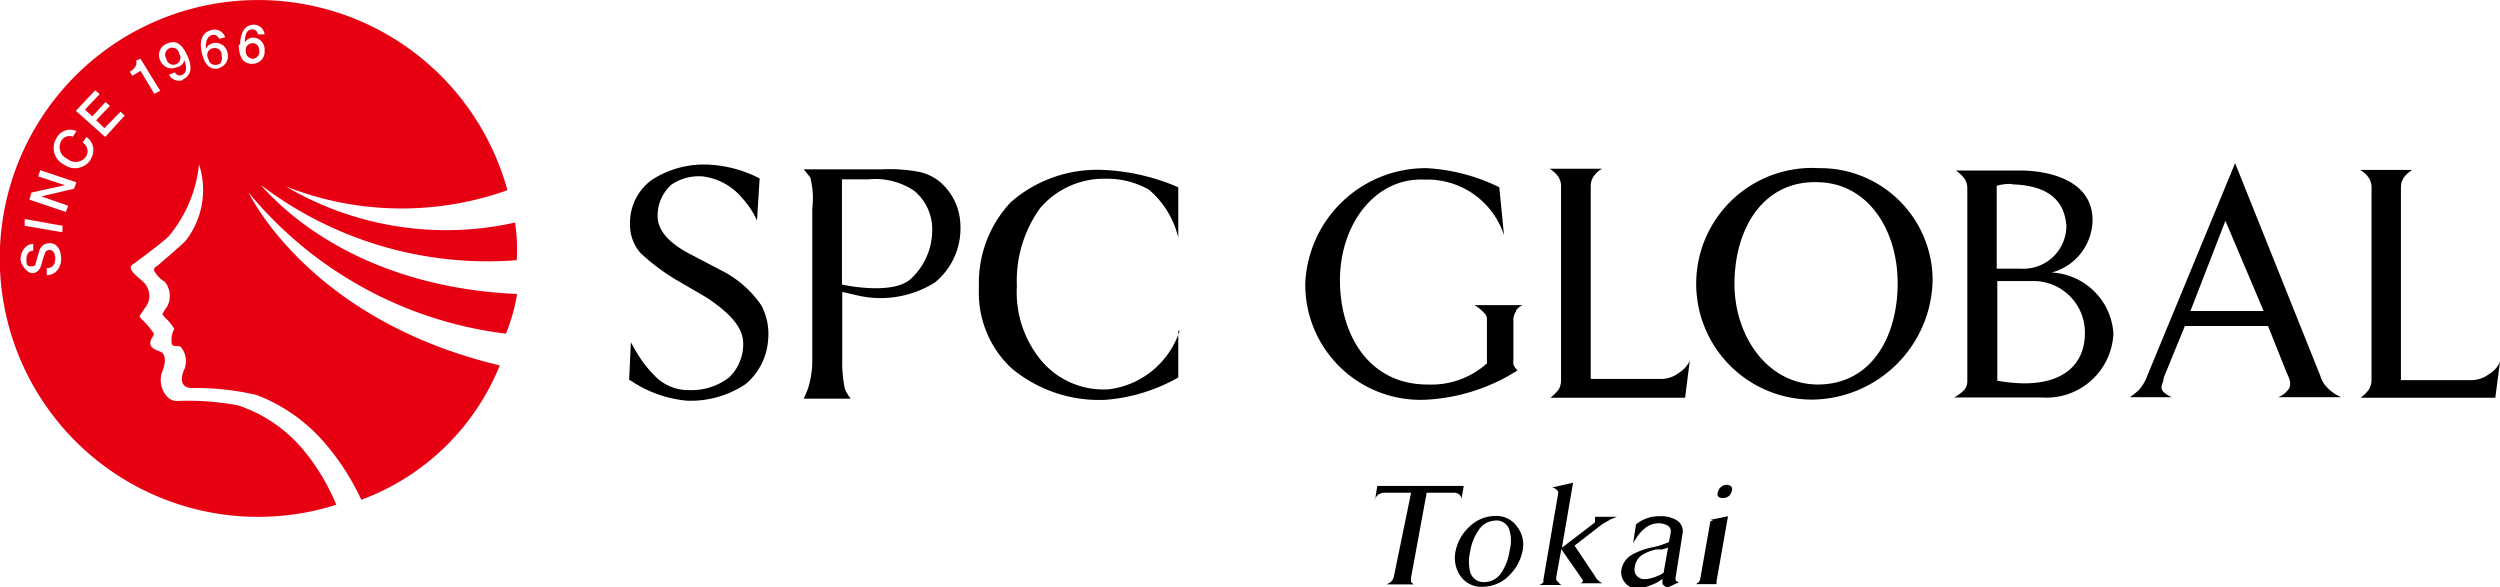 <svg xmlns="http://www.w3.org/2000/svg" viewBox="0 0 85.04 19.97"><defs><style>.cls-1{fill:#e60012;}</style></defs><g id="レイヤー_2" data-name="レイヤー 2"><g id="レイヤー_1-2" data-name="レイヤー 1"><path class="cls-1" d="M7.26,1.64A.23.23,0,0,0,7.09,2a.23.23,0,0,0,.29.2c.15,0,.19-.17.16-.31A.23.23,0,0,0,7.26,1.64Z"/><path class="cls-1" d="M5.77,1.64A.24.24,0,0,0,5.66,2a.24.24,0,1,0,.43-.18A.23.23,0,0,0,5.77,1.64Z"/><path class="cls-1" d="M17.21,11.35A6.31,6.31,0,0,0,17.59,10C12,9.75,9.4,6.89,8.87,6.29h0a12.74,12.74,0,0,0,8.71,2.56V8.79a6.16,6.16,0,0,0-.06-1.22,10.74,10.74,0,0,1-7.8-1.23h0a10.72,10.72,0,0,0,7.54.13,8.79,8.79,0,1,0-5.82,10.7,7.28,7.28,0,0,0-1.15-1.9,4.89,4.89,0,0,0-2.19-1.48A9.22,9.22,0,0,0,6,13.64c-.38,0-.65-.58-.48-1s.05-.59,0-.64-.36-.11-.4-.27.08-.25.12-.37a2.42,2.42,0,0,0-.4-.48c-.09-.09-.09-.12-.09-.12a2.76,2.76,0,0,1,.17-.27.65.65,0,0,0-.08-.93c-.25-.23-.3-.25-.37-.38S4.51,9,4.51,9,5.66,8.16,5.77,8a4.53,4.53,0,0,0,1-2.41,2.81,2.81,0,0,1-.44,2.58c-.1.13-1,.89-1,.89a.12.12,0,0,0-.07.18,1.06,1.06,0,0,0,.35.35.77.77,0,0,1,.08.83,2.76,2.76,0,0,0-.17.27s0,0,.1.12a1.73,1.73,0,0,1,.31.38.73.73,0,0,0-.09.47c0,.16.21.09.3.13a.75.75,0,0,1,.14.75c-.17.36-.12.66.25.66a8.93,8.93,0,0,1,2.21.24,5.79,5.79,0,0,1,2.11,1.41A8.22,8.22,0,0,1,12.29,17,8.11,8.11,0,0,0,17,12.43C11,11,8.81,7.25,8.45,6.54h0A13.44,13.44,0,0,0,17.21,11.35Zm-15.62-2V9.12c.21,0,.29-.14.29-.33s-.09-.28-.19-.29a.16.16,0,0,0-.16.11A3.2,3.2,0,0,0,1.41,9c-.07.23-.2.3-.34.29S.69,9,.7,8.79s.16-.5.43-.49v.23c-.16,0-.23.12-.23.28s0,.25.16.25.14-.06.17-.16.09-.31.11-.38a.36.36,0,0,1,.34-.25c.29,0,.4.27.4.54S1.91,9.36,1.59,9.36Zm.53-1.45L.84,7.68l0-.23,1.29.23Zm.4-1.48-1.11.26h0L2.32,7l-.08.21L1,6.79l.07-.24L2.21,6.3h0L1.3,6l.07-.21L2.6,6.2Zm.57-1a.63.63,0,0,1-.91.18.63.63,0,0,1-.26-.9.52.52,0,0,1,.68-.24l-.12.19a.32.32,0,0,0-.4.15.43.43,0,0,0,.21.6.43.43,0,0,0,.64-.08.34.34,0,0,0-.12-.47l.13-.19A.54.54,0,0,1,3.09,5.4Zm.49-.76-1-.89.66-.7.15.13-.5.53.25.23.45-.49.15.13-.47.49.28.27L4.1,3.8l.14.13ZM5.25,3.19l-.47-.78-.28.17-.08-.14c.15-.09.26-.23.21-.38L4.78,2l.67,1.09Zm1-.48a.38.38,0,0,1-.5-.17l.2-.08a.18.18,0,0,0,.24.09c.21-.09.13-.35.08-.51h0A.31.31,0,0,1,6,2.29a.41.41,0,0,1-.55-.24.41.41,0,0,1,.24-.57c.34-.15.54.09.69.43S6.54,2.57,6.2,2.71Zm1.22-.39c-.38.09-.53-.19-.61-.55s0-.67.34-.75a.38.38,0,0,1,.46.25l-.21.05a.19.19,0,0,0-.23-.13C7,1.24,7,1.51,7,1.68H7a.34.34,0,0,1,.24-.21.41.41,0,0,1,.5.33A.42.42,0,0,1,7.42,2.32Zm.7-.8c0-.3.09-.67.46-.68A.37.37,0,0,1,9,1.17H8.77A.18.18,0,0,0,8.58,1c-.23,0-.25.28-.25.45h0a.32.32,0,0,1,.28-.17A.4.4,0,0,1,9,1.72a.41.41,0,0,1-.41.45C8.23,2.18,8.13,1.89,8.12,1.52Z"/><path class="cls-1" d="M8.82,1.72c0-.14-.09-.26-.24-.25a.23.23,0,0,0-.22.27A.25.25,0,0,0,8.6,2,.24.24,0,0,0,8.82,1.72Z"/><path d="M51.58,10.58a.48.48,0,0,0-.1.28v1.32a1.7,1.7,0,0,0,0,.22.6.6,0,0,0,.14.2,6.4,6.4,0,0,1-3.2,1A3.92,3.92,0,0,1,44.4,9.64a4.1,4.1,0,0,1,4.12-3.92A6.37,6.37,0,0,1,51,6.37L51.16,8a2.74,2.74,0,0,0-2.7-1.89c-1.7-.08-2.88,1.54-2.88,3.42s1,3.56,3,3.55a2.83,2.83,0,0,0,2-.72V10.85c0-.13-.09-.2-.17-.28a1.07,1.07,0,0,0-.26-.19h1.65a.47.47,0,0,0-.24.2"/><path d="M57.32,13.53H52.74a1.75,1.75,0,0,0,.28-.28.62.62,0,0,0,.08-.31V6.36A.59.59,0,0,0,53,6a1,1,0,0,0-.29-.26H54.5a.72.72,0,0,0-.26.22.57.57,0,0,0-.13.36v6.57h2.43a1,1,0,0,0,.56-.2,1,1,0,0,0,.38-.42Z"/><path d="M61.78,13.59a3.94,3.94,0,1,1,.1-7.87,3.82,3.82,0,0,1,3.86,3.79,4.14,4.14,0,0,1-4,4.08M61.9,6.2C60,6.1,59,7.75,59,9.66c0,1.74,1.09,3.4,2.82,3.42,1.94,0,2.76-1.78,2.73-3.53s-1-3.27-2.63-3.35"/><path d="M69.47,13.52h-3a1.46,1.46,0,0,0,.34-.25.47.47,0,0,0,.11-.34V6.37a.6.6,0,0,0-.1-.3,1.29,1.29,0,0,0-.29-.27h2.16c1.16,0,2.5.41,2.49,1.7a1.87,1.87,0,0,1-1.39,1.77,2.22,2.22,0,0,1,2.1,2.07,2.28,2.28,0,0,1-2.45,2.18m-1-7.26a1.51,1.51,0,0,0-.52.06V9.14h.85a1.46,1.46,0,0,0,1.52-1.46c-.08-1.07-.9-1.38-1.85-1.41m.73,3.29H67.94v3.39a5.66,5.66,0,0,0,.92.09c1.38,0,2.08-.69,2.06-1.76a1.75,1.75,0,0,0-1.73-1.72"/><path d="M77.5,13.51a.82.82,0,0,0,.37-.3c.08-.19,0-.34-.09-.54l-.63-1.58H74.32l-.72,1.76c0,.15-.11.26-.06.4s.33.26.34.26H72.45a2,2,0,0,0,.32-.26,1.42,1.42,0,0,0,.26-.44l3-7.26,2.9,7.24a.9.9,0,0,0,.24.4,1.39,1.39,0,0,0,.47.32Zm-1.8-6-1.19,3.07H77Z"/><path d="M84.88,13.53H80.3a1.41,1.41,0,0,0,.28-.28.63.63,0,0,0,.09-.31V6.36a.6.6,0,0,0-.1-.32.87.87,0,0,0-.29-.26h1.78A.93.93,0,0,0,81.8,6a.57.57,0,0,0-.13.36v6.57H84.1a1,1,0,0,0,.56-.2.91.91,0,0,0,.38-.42Z"/><path d="M29.55,6.1a2.36,2.36,0,0,1,1.56.4,1.7,1.7,0,0,1,.6,1.33A2.26,2.26,0,0,1,31,9.47c-.62.6-2.36.21-2.36.21V6.1ZM31.8,9.61a2.37,2.37,0,0,0,.87-1.93A2,2,0,0,0,32,6.21a1.64,1.64,0,0,0-.72-.36A5.48,5.48,0,0,0,30,5.76H27.34l.22.27a2.83,2.83,0,0,1,.07,1.06v5.14a3.08,3.08,0,0,1-.15,1c-.07.18-.14.33-.14.33h1.6a1.3,1.3,0,0,1-.2-.33,4.31,4.31,0,0,1-.09-1V9.93l.52.12a3.48,3.48,0,0,0,2.63-.44"/><path d="M21.4,12.93l.06-1.29s.15.29.33.56a4,4,0,0,0,.56.66,1.6,1.6,0,0,0,1.13.41,2.09,2.09,0,0,0,1.32-.43,1.56,1.56,0,0,0,.48-1.16c0-.52-.41-1-1.23-1.55l-.89-.52a7.12,7.12,0,0,1-1.37-1,1.46,1.46,0,0,1-.36-1,1.81,1.81,0,0,1,.74-1.49,3.27,3.27,0,0,1,1.94-.52,4.21,4.21,0,0,1,1.73.47L25.75,7.5a2.9,2.9,0,0,0-.51-.77A2.08,2.08,0,0,0,23.9,6a1.67,1.67,0,0,0-1.06.28,1.41,1.41,0,0,0-.47,1.08c0,.48.4.92,1.1,1.28l1.22.64a3.64,3.64,0,0,1,1.21,1.11,2.07,2.07,0,0,1,.23,1.15,2.16,2.16,0,0,1-.76,1.52,3.35,3.35,0,0,1-2,.57,4.08,4.08,0,0,1-1.94-.7"/><path d="M40.08,11.26v1.58a5.92,5.92,0,0,1-2.47.76,4.64,4.64,0,0,1-3.22-1.09A3.52,3.52,0,0,1,33.3,9.77a4,4,0,0,1,1.09-2.9,4.47,4.47,0,0,1,3.13-1.09,7.2,7.2,0,0,1,2.56.59V8.08a3.09,3.09,0,0,0-1-1.63,2.89,2.89,0,0,0-1.46-.37,2.86,2.86,0,0,0-2.24,1,4.24,4.24,0,0,0-.79,2.65,3.64,3.64,0,0,0,.81,2.51,2.76,2.76,0,0,0,2.34,1,2.91,2.91,0,0,0,2.39-2"/><path d="M48.53,16.76,48,19.64a.28.28,0,0,0,0,.09.17.17,0,0,0,0,.07l.09.08,0,0h-.92l.1-.06a.14.14,0,0,0,.07-.06.28.28,0,0,0,.07-.13L48,16.76l-.83,0h-.11a.58.58,0,0,0-.17.06.49.49,0,0,0-.12.15.11.11,0,0,0,0,.05l.08-.49h2.94l-.08.47a.64.64,0,0,0,0-.07.29.29,0,0,0-.06-.1.29.29,0,0,0-.19-.07Z"/><path d="M50.87,17.55a.86.86,0,0,1,.74.37,1,1,0,0,1,.18.83,1.62,1.62,0,0,1-.47.84,1.26,1.26,0,0,1-.88.37.86.86,0,0,1-.75-.35,1.09,1.09,0,0,1-.18-.85,1.55,1.55,0,0,1,.47-.84A1.27,1.27,0,0,1,50.87,17.55Zm0,.16a.69.69,0,0,0-.59.35,1.71,1.71,0,0,0-.27.7,1.45,1.45,0,0,0,0,.7.47.47,0,0,0,.49.34.7.7,0,0,0,.59-.35,1.8,1.8,0,0,0,.26-.72,1.27,1.27,0,0,0,0-.68A.46.46,0,0,0,50.83,17.71Z"/><path d="M53,19.79a.25.25,0,0,0,.12.11h-.76a.3.3,0,0,0,.14-.1.26.26,0,0,0,0-.08.43.43,0,0,1,0,0L53,16.8a.2.2,0,0,0,0-.07.15.15,0,0,0-.05-.07.28.28,0,0,0-.15-.08l.71-.16-.38,2.21,1.06-.81.06-.05a.16.16,0,0,0,0-.1.11.11,0,0,0,0-.09l-.06,0H55l-.17.07a.29.29,0,0,0-.1.05l-.14.08a1.1,1.1,0,0,0-.14.09l-.89.69.67,1,.08.13.11.1.08.05.08,0h-.82l0,0a.14.14,0,0,0,.08-.06,0,0,0,0,0,0-.05.08.08,0,0,0,0,0l-.73-1.05-.17.94a.59.59,0,0,0,0,.11A.15.15,0,0,0,53,19.79Z"/><path d="M55.55,18.49l.1-.65a1.16,1.16,0,0,1,.37-.21,1.2,1.2,0,0,1,.44-.07,1,1,0,0,1,.61.16.44.44,0,0,1,.16.45L57,19.63a.06.06,0,0,0,0,.06l0,.06a.21.21,0,0,0,.12.05L56.7,20l-.15-.13v-.18a1.26,1.26,0,0,1-.41.22,1.23,1.23,0,0,1-.45.1.49.49,0,0,1-.42-.2.53.53,0,0,1-.11-.46.73.73,0,0,1,.39-.5,2.37,2.37,0,0,1,.7-.24,2.6,2.6,0,0,0,.39-.12l.13-.05.06-.32a.23.23,0,0,0-.1-.24.63.63,0,0,0-.32-.08.72.72,0,0,0-.48.19,1.26,1.26,0,0,0-.29.35A.83.83,0,0,0,55.55,18.49Zm.06.8a.32.32,0,0,0,.07.3.34.34,0,0,0,.27.11,1.09,1.09,0,0,0,.41-.1.78.78,0,0,0,.23-.12l.15-.85-.2.06-.2,0a1.54,1.54,0,0,0-.47.18A.56.56,0,0,0,55.61,19.29Z"/><path d="M58.28,17.69l-.07,0-.06,0,.63-.13-.39,2.21v.05l0,0,0,.05,0,0h-.7l0,0,.07-.05a.2.2,0,0,0,.07-.1l.34-1.93a.07.07,0,0,0,0-.05Zm.45-1.2a.24.24,0,0,1,.17.07.18.18,0,0,1,0,.16.27.27,0,0,1-.1.16.29.29,0,0,1-.19.06.2.2,0,0,1-.17-.06.17.17,0,0,1,0-.15.27.27,0,0,1,.11-.17A.32.32,0,0,1,58.73,16.49Z"/></g></g></svg>